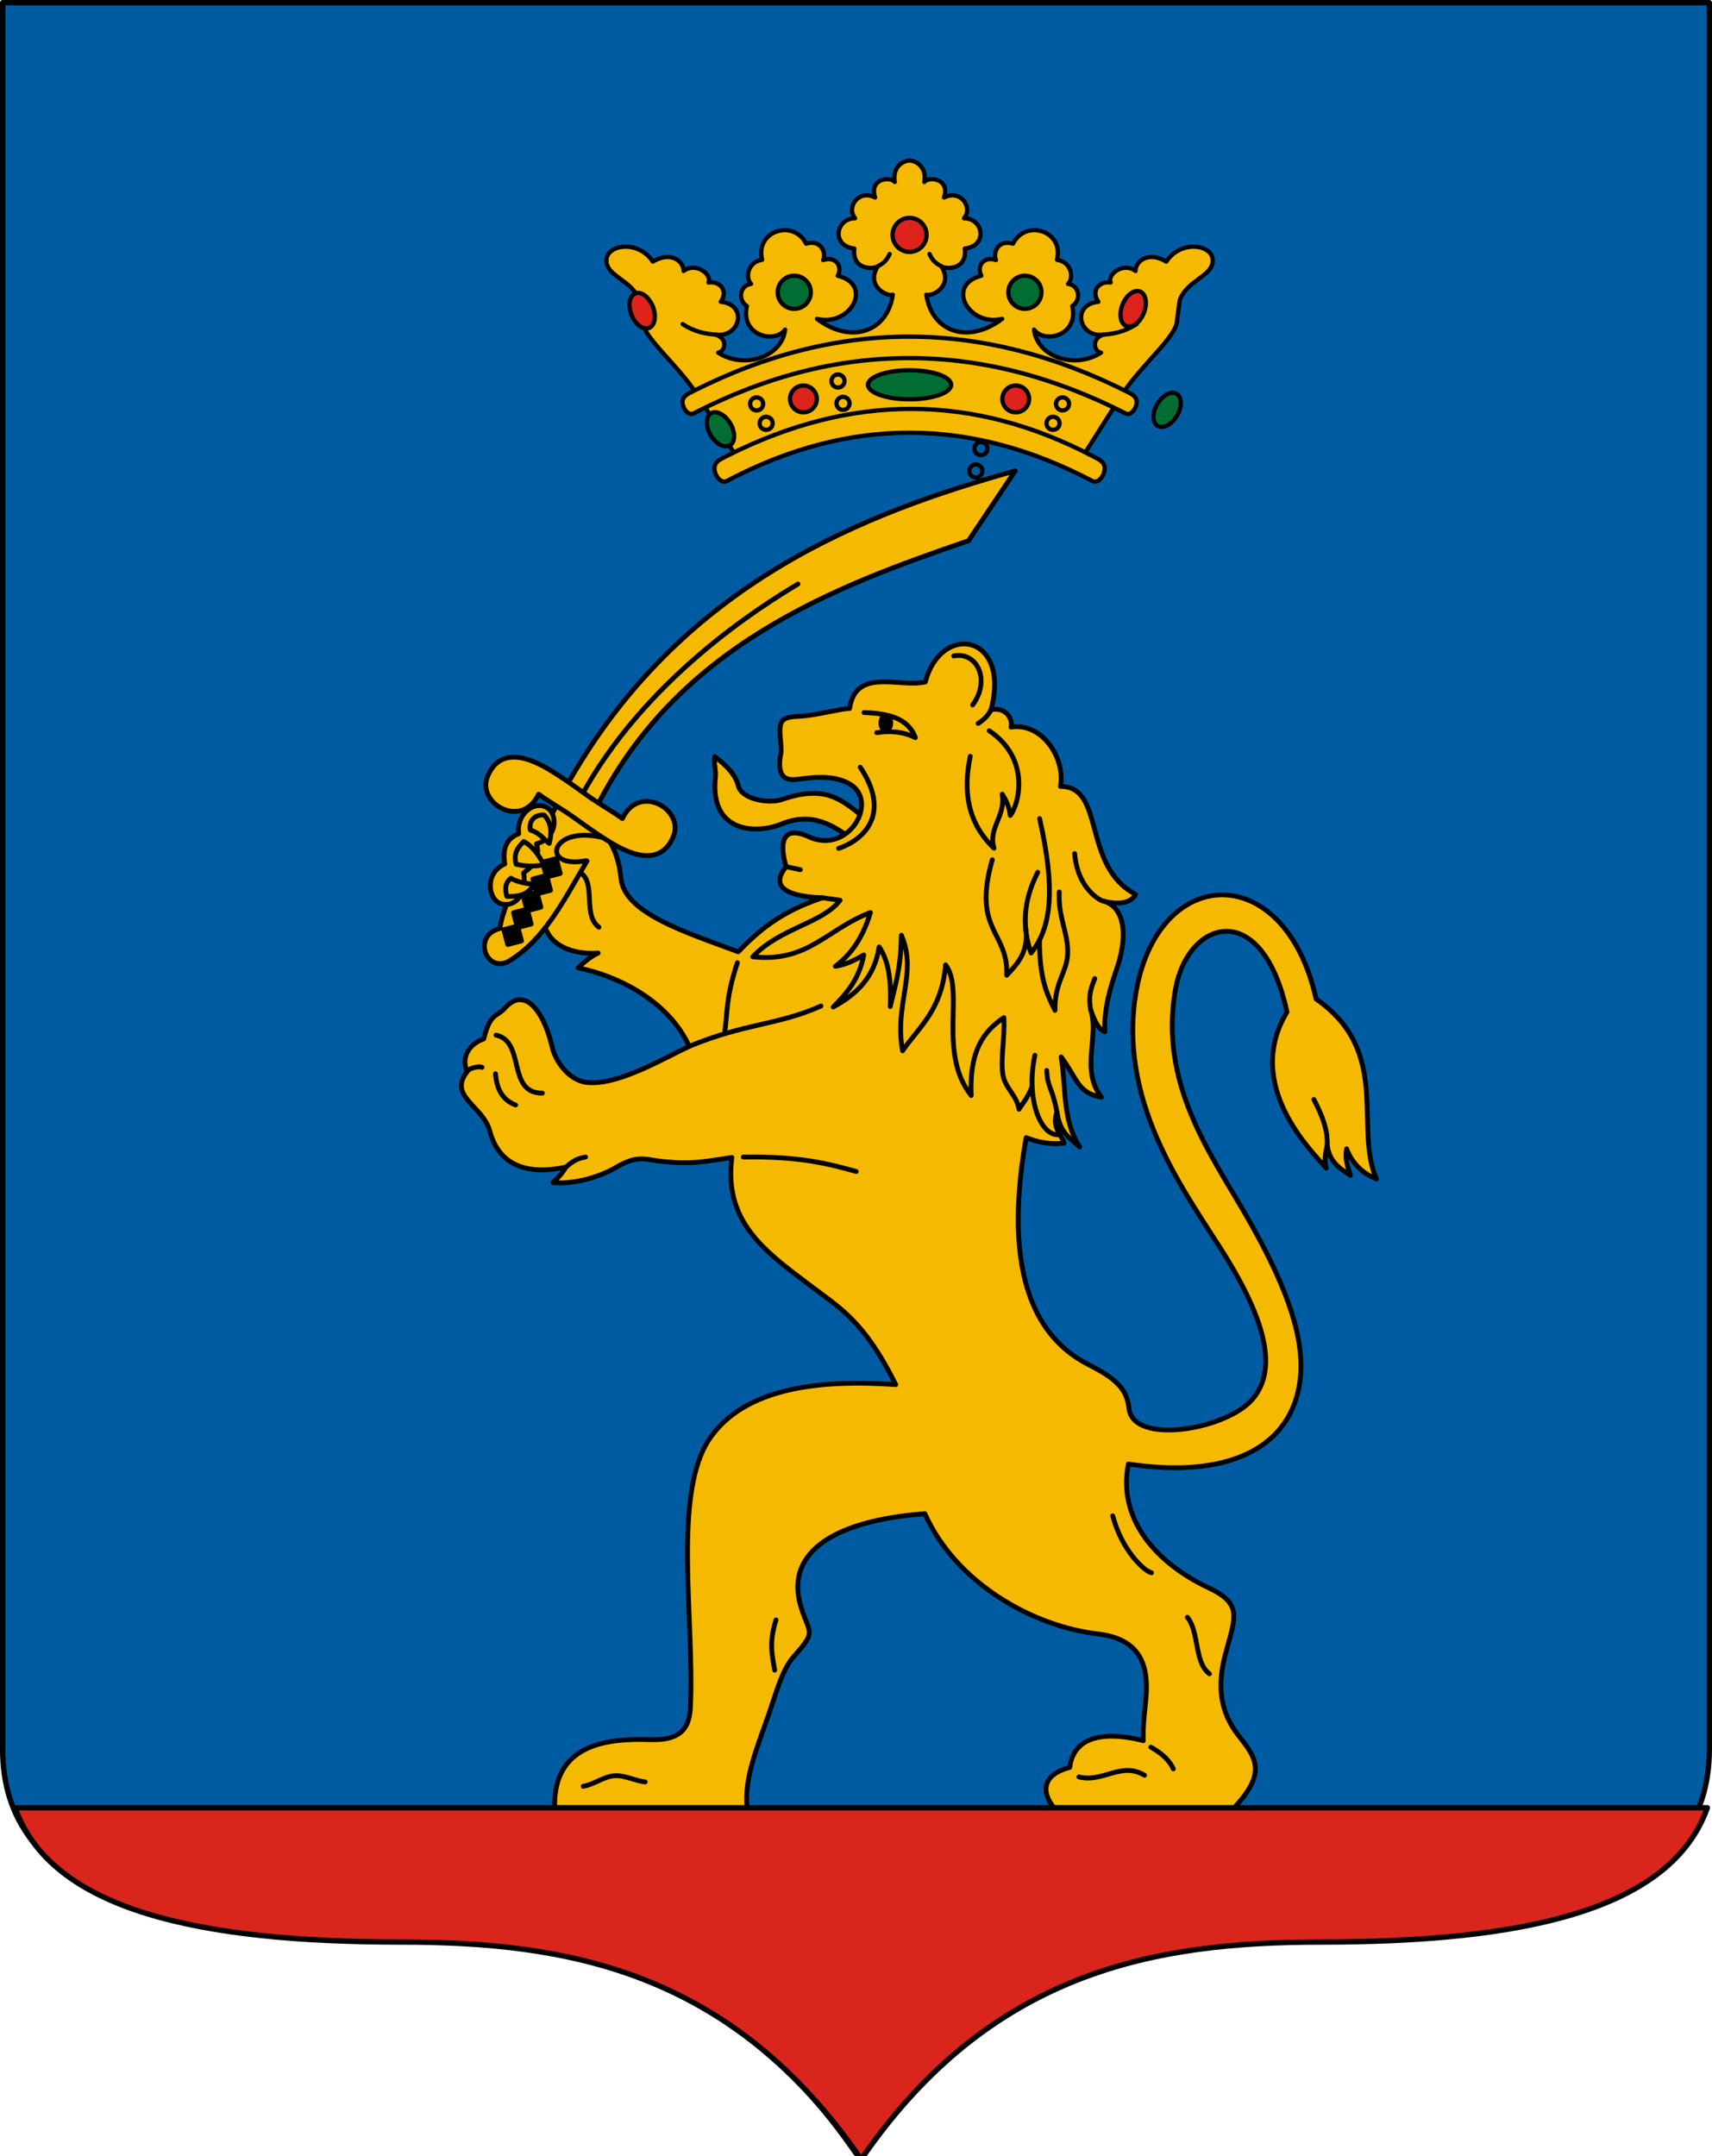 <?xml version="1.0" encoding="UTF-8" standalone="no"?>
<!-- Created with Inkscape (http://www.inkscape.org/) -->

<svg
   xmlns:dc="http://purl.org/dc/elements/1.1/"
   xmlns:cc="http://creativecommons.org/ns#"
   xmlns:rdf="http://www.w3.org/1999/02/22-rdf-syntax-ns#"
   xmlns:svg="http://www.w3.org/2000/svg"
   xmlns="http://www.w3.org/2000/svg"
   xmlns:sodipodi="http://sodipodi.sourceforge.net/DTD/sodipodi-0.dtd"
   xmlns:inkscape="http://www.inkscape.org/namespaces/inkscape"
   sodipodi:docname="HUN Apácatorna címer.svg"
   inkscape:version="0.92.3 (2405546, 2018-03-11)"
   id="svg8"
   version="1.1"
   viewBox="0 0 169.169 213.023"
   height="213.023mm"
   width="169.169mm">
  <sodipodi:namedview
     inkscape:snap-text-baseline="true"
     inkscape:lockguides="false"
     inkscape:object-paths="true"
     inkscape:snap-bbox-midpoints="true"
     inkscape:snap-bbox-edge-midpoints="true"
     inkscape:bbox-nodes="true"
     inkscape:bbox-paths="false"
     showborder="false"
     fit-margin-bottom="0"
     fit-margin-right="0"
     fit-margin-left="0"
     fit-margin-top="0"
     inkscape:window-maximized="1"
     inkscape:window-y="27"
     inkscape:window-x="67"
     inkscape:window-height="1025"
     inkscape:window-width="1853"
     inkscape:snap-intersection-paths="false"
     inkscape:snap-center="true"
     inkscape:snap-object-midpoints="false"
     inkscape:snap-bbox="true"
     inkscape:snap-global="true"
     inkscape:guide-bbox="true"
     showguides="true"
     showgrid="false"
     inkscape:document-units="mm"
     inkscape:cy="515.63746"
     inkscape:cx="332.2411"
     inkscape:zoom="0.50000001"
     inkscape:pageshadow="2"
     inkscape:pageopacity="0.0"
     borderopacity="1.0"
     bordercolor="#666666"
     pagecolor="#ffffff"
     id="base"
     inkscape:snap-smooth-nodes="true"
     inkscape:snap-others="true"
     inkscape:current-layer="layer3"
     inkscape:snap-midpoints="false"
     inkscape:pagecheckerboard="false"
     inkscape:snap-to-guides="true"
     inkscape:snap-grids="false"
     inkscape:snap-nodes="true" />
  <defs
     id="defs2">
    <clipPath
       id="clipPath3435"
       clipPathUnits="userSpaceOnUse">
      <path
         inkscape:transform-center-y="-67.894931"
         inkscape:transform-center-x="23.903019"
         style="opacity:1;vector-effect:none;fill:none;fill-opacity:1;stroke:#000000;stroke-width:0.265;stroke-linecap:square;stroke-linejoin:miter;stroke-miterlimit:4;stroke-dasharray:none;stroke-dashoffset:0;stroke-opacity:1"
         d="m 7508.469,8659.734 c 2.558,9.634 6.474,18.284 10.488,25.413 -9.124,8.089 -18.62,9.824 -27.83,8.904 -5.728,5.159 -12.132,7.777 -19.02,7.919 -6.514,-0.377 -13.49,-2.804 -19.02,-7.919 -8.68,0.854 -17.946,-0.518 -27.83,-8.904 3.892,-6.913 7.692,-15.256 10.252,-24.54 z"
         id="path3437"
         inkscape:connector-curvature="0"
         sodipodi:nodetypes="cccccccc" />
    </clipPath>
    <clipPath
       id="clipPath3572"
       clipPathUnits="userSpaceOnUse">
      <path
         style="opacity:1;vector-effect:none;fill:none;fill-opacity:1;stroke:#ff00ff;stroke-width:0.132;stroke-linecap:round;stroke-linejoin:round;stroke-miterlimit:4;stroke-dasharray:none;stroke-dashoffset:0;stroke-opacity:1"
         d="m 7454.143,8609.029 c 0.082,0 0.935,-0.433 0.935,-0.433 0.836,-0.201 2.211,0.483 2.327,-0.854 -0.555,-0.57 -1.324,-0.251 -2.058,-0.047 -0.102,-0.032 -1.127,0.32 -1.276,0.056 -0.095,-0.169 -0.101,-0.552 0.047,-0.778 0.315,-0.481 1.065,-0.791 2.596,-0.681 0.093,-0.128 0.017,-0.311 0.421,-0.631 -0.521,-0.894 0.136,-1.384 0.561,-1.953 -0.283,1.115 0,1.522 0.278,1.293 0.302,-0.249 0.902,-1.465 2.412,-0.837 -0.292,0.067 -1.33,0.283 -1.184,0.621 0.239,0.554 1.813,-0.435 2.376,0.443 -0.719,-0.117 -1.395,0.434 -1.181,0.614 0.246,0.207 1.66,-0.224 2.035,0.591 -0.774,-0.211 -1.589,0.092 -1.575,0.449 0.01,0.178 1.379,-0.245 1.715,0.568 -0.618,-0.182 -1.356,0.251 -1.249,0.468 0.139,0.282 1.196,-0.202 1.81,0.374 -0.871,0.251 -1.279,1.078 -1.097,1.289 0.104,0.12 0.781,-0.537 1.576,-0.19 -0.754,0.492 -1.688,1.239 0.07,0.947 -0.195,-2.57 3.863,-4.893 3.753,-8.992 1.411,3.843 4.731,3.253 5.192,3.227 -0.651,1.642 1.68,2.824 2.76,2.643 -0.251,1.459 0.656,2.314 2.619,2.619 -2.603,0.614 -7.841,3.248 -5.752,3.791 0.17,0.044 1.664,-0.048 1.916,-1.815 0.383,0.418 0.562,0.613 -0.093,2.187 1.4,0.418 2.072,-1.319 2.116,-2.163 0.938,1.587 -0.549,2.327 -0.203,2.786 0.258,0.343 2.061,-0.139 2.109,-1.687 0.777,0.87 -0.203,1.828 -0.01,2.08 0.205,0.264 1.143,0.026 1.142,-1.554 0.73,0.525 0.049,1.729 0.308,1.86 0.385,0.195 1.178,-0.54 1.305,-1.603 0.382,0.317 0.567,1.335 0.856,1.268 0.238,-0.055 0.747,-1.029 0.383,-1.677 0.777,0.388 1.18,-0.01 0.491,-0.748 0.582,0.207 0.994,-0.274 0.21,-0.982 0.989,0.216 0.758,-0.72 0.199,-1.286 0.623,0.082 1.2,-0.487 0.105,-1.438 0.73,0.04 0.931,-0.388 0.175,-0.959 0.716,-0.038 1.062,-0.3 0.596,-1.052 0.684,0 0.913,-0.297 0.631,-0.924 0.43,0.316 0.937,0.212 0.924,-0.374 0.471,0.278 0.791,0.17 0.982,-0.269 0.204,0.399 0.656,0.399 0.936,0.012 0.181,0.392 0.456,0.633 1.041,0.374 -0.047,0.438 0.057,0.717 0.538,0.596 -0.087,0.179 -0.044,0.331 0.023,0.479 0.899,2.096 -1.077,2.722 -1.952,2.607 -0.951,-0.125 -1.409,-0.668 -1.167,-1.533 0.203,-0.726 1.267,-0.978 1.505,-0.138 -0.678,-0.503 -1.404,0.02 -0.825,0.895 0.379,0.573 1.641,0.395 1.841,-0.496 0.402,-1.794 -1.63,-2.275 -2.54,-1.362 -0.665,0.666 -0.554,2.271 -0.3,3.583 0.298,3.413 -0.873,7.675 -4.385,8.635 -1.244,0.34 -2.76,0.491 -4.637,-0.269 -0.573,-0.232 -1.732,0.463 -1.373,1.351 0.659,-0.039 0.577,0.415 0.678,0.748 -0.484,0.992 -1.906,-0.363 -2.689,0.795 0.466,0.339 -0.062,1.242 -0.877,0.947 l -0.222,-0.269 c -1.023,1.127 -1.987,-0.942 -0.678,-0.971 -0.212,-0.663 0.758,-0.645 0.982,-0.479 1.656,-0.069 0.652,-2.329 -1.171,-1.05 -2.619,1.837 -5.47,0.823 -6.617,-1.475 -0.402,0.337 -1.195,0.431 -1.146,1.555 0.672,0.043 0.673,0.341 0.538,0.69 -0.111,0.203 -0.374,0.525 -0.935,0.117 l -0.316,0.023 c -0.461,0.019 -1.063,0.523 -1.38,0.047 -0.172,0.317 -1.026,0.594 -0.947,-0.082 -0.02,0.425 -1.219,0.391 -0.76,-0.374 -0.726,-0.059 -0.68,-0.718 -0.162,-0.843 0.303,-0.073 0.821,0.079 1.159,0.375 0.922,0.808 0.978,-0.839 1.423,-1.461 -0.33,-0.191 -0.412,-0.608 -0.257,-1.239 -1.097,-0.414 -3.98,-3.589 -4.003,-6.477 -0.01,-0.75 -0.877,-1.034 -1.599,-1.028 -0.759,0.01 -1.794,0.395 -1.986,-0.528 z"
         id="path3574"
         inkscape:connector-curvature="0"
         sodipodi:nodetypes="ccccsscccscscscscscsccccccscccscscscsccccccccccccccsscssscsscccccccsccccccccssccsscc" />
    </clipPath>
    <clipPath
       clipPathUnits="userSpaceOnUse"
       id="clipPath1081">
      <path
         style="opacity:1;vector-effect:none;fill:none;fill-opacity:1;stroke:#ff00ff;stroke-width:0.132;stroke-linecap:round;stroke-linejoin:round;stroke-miterlimit:4;stroke-dasharray:none;stroke-dashoffset:0;stroke-opacity:1"
         d="m 7612.117,8775.79 c -2.607,-0.033 -5.365,0.368 -7.587,1.148 -0.161,9.643 -0.901,25.614 1.809,39.483 2.583,13.214 5.069,27.55 5.863,34.766 14.408,-8.032 30.978,-28.272 32.197,-58.639 l -19.644,0.608 c -2.417,0.075 -3.57,-0.057 -3.744,-4.257 l -0.374,-8.98 c -0.116,-2.776 -4.092,-4.073 -8.519,-4.129 z"
         id="path1083"
         inkscape:connector-curvature="0" />
    </clipPath>
  </defs>
  <g
     inkscape:groupmode="layer"
     id="layer3"
     inkscape:label="RASZTER"
     transform="translate(-9255.587,-10848.386)"
     style="display:inline" />
  <g
     inkscape:label="1. réteg"
     inkscape:groupmode="layer"
     id="layer1"
     transform="translate(-9255.587,-10848.386)">
    <g
       id="g1594"
       inkscape:transform-center-x="5.5480433"
       inkscape:transform-center-y="-4.3549132" />
    <path
       style="opacity:1;vector-effect:none;fill:none;fill-opacity:1;stroke:none;stroke-width:0.132;stroke-linecap:butt;stroke-linejoin:miter;stroke-miterlimit:4;stroke-dasharray:none;stroke-dashoffset:0;stroke-opacity:1"
       d="m 276.401,568.166 c 50.137,17.984 99.227,13.507 147.878,-0.4"
       id="path857"
       inkscape:connector-curvature="0"
       sodipodi:nodetypes="cc" />
    <path
       sodipodi:nodetypes="cc"
       inkscape:connector-curvature="0"
       id="path994"
       d="m 284.732,996.776 c 26.917,22.707 63.314,20.688 88.94,0"
       style="opacity:1;vector-effect:none;fill:none;fill-opacity:1;stroke:#ff00ff;stroke-width:0;stroke-linecap:butt;stroke-linejoin:miter;stroke-miterlimit:4;stroke-dasharray:none;stroke-dashoffset:0;stroke-opacity:1" />
    <path
       sodipodi:nodetypes="cc"
       inkscape:connector-curvature="0"
       id="path912"
       d="m 464.213,1069.555 c 17.456,6.377 34.546,5.096 51.455,0"
       style="opacity:1;vector-effect:none;fill:none;fill-opacity:1;stroke:#ff00ff;stroke-width:0;stroke-linecap:butt;stroke-linejoin:miter;stroke-miterlimit:4;stroke-dasharray:none;stroke-dashoffset:0;stroke-opacity:1" />
    <path
       sodipodi:nodetypes="cc"
       inkscape:connector-curvature="0"
       id="path857-7"
       d="m 1744.769,1701.589 c 50.137,17.984 99.227,13.507 147.878,-0.4"
       style="opacity:1;vector-effect:none;fill:none;fill-opacity:1;stroke:none;stroke-width:0.132;stroke-linecap:butt;stroke-linejoin:miter;stroke-miterlimit:4;stroke-dasharray:none;stroke-dashoffset:0;stroke-opacity:1" />
    <path
       style="opacity:1;vector-effect:none;fill:none;fill-opacity:1;stroke:#ff00ff;stroke-width:0;stroke-linecap:butt;stroke-linejoin:miter;stroke-miterlimit:4;stroke-dasharray:none;stroke-dashoffset:0;stroke-opacity:1"
       d="m 1753.1,2130.2 c 26.917,22.707 63.314,20.688 88.94,0"
       id="path994-0"
       inkscape:connector-curvature="0"
       sodipodi:nodetypes="cc" />
    <rect
       style="opacity:1;vector-effect:none;fill:none;fill-opacity:1;fill-rule:evenodd;stroke:#ff00ff;stroke-width:0.053;stroke-linecap:butt;stroke-linejoin:miter;stroke-miterlimit:4;stroke-dasharray:none;stroke-dashoffset:0;stroke-opacity:1"
       id="rect951"
       width="10.477"
       height="16.838"
       x="1835.28"
       y="2576.468" />
    <circle
       r="0"
       cy="3952.724"
       cx="3148.6"
       id="path1066"
       style="opacity:1;vector-effect:none;fill:none;fill-opacity:1;fill-rule:evenodd;stroke:#ff00ff;stroke-width:0.053;stroke-linecap:butt;stroke-linejoin:miter;stroke-miterlimit:4;stroke-dasharray:none;stroke-dashoffset:0;stroke-opacity:1" />
    <path
       inkscape:connector-curvature="0"
       id="path968"
       d=""
       style="fill:#000000;stroke-width:1" />
    <path
       inkscape:connector-curvature="0"
       id="path966"
       d=""
       style="fill:#000000;stroke-width:1" />
    <path
       style="opacity:1;vector-effect:none;fill:#da251c;fill-opacity:1;stroke:none;stroke-width:0.053;stroke-linecap:round;stroke-linejoin:round;stroke-miterlimit:4;stroke-dasharray:none;stroke-dashoffset:0;stroke-opacity:1"
       d="m 6086.351,7125.922 c -3.285,-0.428 -12.425,-14.816 -2.331,-15.713 3.877,3.471 3.018,11.842 12.105,9.924 4.238,6.127 10.515,5.189 13.834,0.075 10.722,6.147 8.964,-12.188 14.452,-9.552 7.063,2.704 0.34,11.625 -3.776,15.266"
       id="path7522-3"
       inkscape:connector-curvature="0"
       sodipodi:nodetypes="cccccc" />
    <path
       sodipodi:nodetypes="cc"
       inkscape:connector-curvature="0"
       id="path868"
       d="m 7596.677,8844.024 c 21.562,-6.825 42.784,-6.848 63.73,0"
       style="opacity:1;vector-effect:none;fill:none;fill-opacity:1;stroke:#ff00ff;stroke-width:0;stroke-linecap:round;stroke-linejoin:round;stroke-miterlimit:4;stroke-dasharray:none;stroke-dashoffset:0;stroke-opacity:1" />
    <path
       transform="matrix(0.265,0,0,0.265,8854.596,10534.439)"
       inkscape:connector-curvature="0"
       id="path927"
       d=""
       style="opacity:1;fill:#f7c302;fill-opacity:1;stroke:#f8c301;stroke-width:1;stroke-linecap:butt;stroke-linejoin:miter;stroke-miterlimit:4;stroke-dasharray:none;stroke-opacity:1;paint-order:markers stroke fill" />
    <path
       transform="matrix(0.265,0,0,0.265,8854.596,10534.439)"
       inkscape:connector-curvature="0"
       id="path929"
       d=""
       style="opacity:1;fill:#f7c302;fill-opacity:1;stroke:#f7c302;stroke-width:1;stroke-linecap:butt;stroke-linejoin:miter;stroke-miterlimit:4;stroke-dasharray:none;stroke-opacity:1;paint-order:markers stroke fill" />
    <path
       transform="matrix(0.265,0,0,0.265,8854.596,10534.439)"
       inkscape:connector-curvature="0"
       id="path941"
       d=""
       style="opacity:1;fill:#f7c302;fill-opacity:1;stroke:#f7c302;stroke-width:1;stroke-linecap:butt;stroke-linejoin:miter;stroke-miterlimit:4;stroke-dasharray:none;stroke-opacity:1;paint-order:markers stroke fill" />
    <g
       id="g1284">
      <path
         inkscape:transform-center-y="-112.18371"
         inkscape:transform-center-x="-42.159893"
         sodipodi:nodetypes="csscsscc"
         inkscape:connector-curvature="0"
         id="path1202"
         d="m 9424.491,10848.651 v 172.589 c 0,14.366 -16.08,18.472 -38.956,18.472 -16.235,0 -32.537,2.757 -45.364,21.433 -12.826,-18.676 -29.129,-21.433 -45.364,-21.433 -22.876,0 -38.956,-4.106 -38.956,-18.472 v -172.589 z"
         style="opacity:1;vector-effect:none;fill:#005ca2;fill-opacity:1;stroke:#000000;stroke-width:0.529;stroke-linecap:round;stroke-linejoin:round;stroke-miterlimit:4;stroke-dasharray:none;stroke-dashoffset:0;stroke-opacity:1" />
      <g
         transform="translate(-312.208)"
         id="g1299">
        <path
           sodipodi:nodetypes="csscssc"
           inkscape:connector-curvature="0"
           id="path897"
           d="m 9651.86,10931.134 c -1.428,-0.819 -3.485,-2.71 -6.874,-1.325 -2.463,1.007 -7.096,0.881 -6.497,-4.638 0.067,-0.619 -0.163,-1.268 -0.076,-2.035 1.06,0.797 2.058,1.739 2.332,2.882 0.324,1.35 3.026,1.801 4.298,1.362 4.274,-1.474 5.864,-0.08 8.29,1.93"
           style="opacity:1;vector-effect:none;fill:#f5b900;fill-opacity:1;stroke:#000000;stroke-width:0.476;stroke-linecap:round;stroke-linejoin:round;stroke-miterlimit:4;stroke-dasharray:none;stroke-dashoffset:0;stroke-opacity:1" />
        <path
           sodipodi:nodetypes="cssscscssccsccssscccccscccssssssscccccccsccccccccssssscccccccssscsssccccsscsssc"
           inkscape:connector-curvature="0"
           id="path1209"
           d="m 9622.651,11027.788 c -0.685,-7.347 5.48,-7.644 9.481,-7.522 3.247,0.1 3.8,-1.481 3.885,-3.23 0.416,-8.647 -1.829,-21.219 1.96,-26.603 3.474,-4.938 10.751,-5.778 18.329,-5.246 -3.132,-6.301 -5.51,-7.567 -8.659,-9.946 -4.378,-3.307 -8.335,-6.193 -7.535,-12.494 -2.386,0.34 -3.94,0.765 -7.297,0.34 -1.34,-0.17 -2.082,-0.576 -4.178,0.654 -1.601,0.939 -4.076,1.678 -6.218,1.488 0.496,-0.43 0.938,-0.93 1.302,-1.536 -4.578,0.986 -6.785,-0.758 -7.527,-3.545 -0.67,-2.516 -4.164,-3.442 -2.24,-5.88 -0.698,-1.616 0.423,-2.829 1.637,-3.233 0.653,-2.637 1.3,-2.15 2.096,-3.05 1.853,-2.096 3.779,0.02 4.693,3.941 0.285,1.223 1.567,3.226 3.448,3.412 3.03,0.299 7.401,-2.318 10.068,-3.568 -2.069,-4.58 -7.2,-7.011 -10.97,-7.756 0.759,-0.767 1.389,-1.182 1.973,-1.467 -1.797,0.185 -5.538,-0.384 -5.415,-3.953 l 5.847,-7.905 c 1.022,0.876 1.665,2.736 1.815,4.426 0.311,3.498 6.376,5.363 11.595,7.309 1.975,-2.039 4.141,-3.948 8.325,-5.337 -2.099,-0.06 -5.669,-0.537 -3.588,-3.077 -0.657,-2.149 -0.506,-4.204 2.236,-2.949 3.929,1.798 6.93,-3.449 4.107,-5.178 -0.93,-0.569 -2.325,-0.896 -4.759,-0.556 -0.583,0.08 -1.322,0.19 -1.748,-0.144 -0.485,-0.38 -0.601,-1.243 -0.367,-2.316 0.176,-0.805 -0.393,-2.682 0.176,-3.279 0.467,-0.49 1.379,-0.369 2.483,-0.509 1.407,-0.178 3.517,-0.707 4.139,-0.691 0.613,-4.072 4.844,-2.048 7.484,-2.619 1.518,-5.877 8.482,-4.797 6.49,2.748 1.487,-0.351 2.193,0.968 1.976,1.707 2.978,-0.481 5.39,2.934 4.888,5.858 4.477,0.02 2.074,7.842 7.413,10.663 -0.285,0.649 -1.266,1.16 -3.134,0.68 2.345,0.695 2.205,3.955 1.344,6.491 -0.669,1.969 -1.343,4.076 -1.239,6.407 -0.393,-0.145 -0.861,-0.548 -1.389,-2.141 0.853,2.632 -1.046,5.911 1.051,8.606 -2.317,-0.422 -2.268,-1.619 -3.976,-3.975 0.499,3.024 0.098,6.259 1.833,8.897 -0.893,-0.834 -1.944,-1.305 -2.254,-3.472 -0.517,1.601 0.396,2.113 0.702,3.087 -1.396,0.168 -2.609,-0.09 -3.742,-0.539 -1.993,11.263 -0.267,19.147 6.13,22.408 2.481,1.266 3.822,2.275 4.027,4.328 0.366,3.66 9.482,2.148 12.122,-0.801 2.453,-2.74 1.75,-7.305 -2.8,-14.562 -3.659,-5.835 -10.159,-14.371 -8.745,-24.954 1.799,-13.467 14.775,-14.23 17.916,-0.118 7.496,5.195 3.714,12.632 5.962,17.793 -1.523,-0.637 -2.452,-1.671 -2.947,-2.994 -0.188,1.142 0.15,1.832 0.374,2.62 -1.031,-0.643 -2.053,-1.298 -2.292,-2.947 -0.234,0.92 -0.265,1.668 -0.094,2.245 -1.231,-1.485 -8.28,-8.105 -3.882,-15.435 -2.462,-11.355 -9.783,-9.131 -11.011,-2.276 -1.659,9.258 3.374,16.147 6.888,22.226 3.696,6.394 5.754,11.556 5.475,15.79 -0.443,6.724 -6.278,10.54 -17.021,8.928 -1.119,5.57 2.952,9.886 7.903,12.214 3.493,1.641 2.623,2.98 1.656,6.674 -1.136,4.343 0.304,6.673 1.529,8.205 1.789,2.238 2.38,3.699 -0.845,7.097 l -17.306,0.09 c -1.413,-1.442 -1.846,-3.488 1.263,-4.303 0.515,-4.029 5.37,-3.145 7.273,-2.643 -0.048,-1.615 0.128,-2.762 0.257,-4.112 0.338,-3.555 -0.721,-5.969 -4.772,-6.441 -6.396,-0.745 -13.998,-4.996 -17.07,-11.875 -9.508,0.725 -13.9,4.115 -12.199,9.355 0.829,2.552 1.479,2.259 -0.734,4.733 -1.171,1.311 -1.725,3.525 -2.509,5.774 -1.343,3.851 -2.565,6.668 -2.051,9.839"
           style="opacity:1;vector-effect:none;fill:#f5b900;fill-opacity:1;stroke:#000000;stroke-width:0.476;stroke-linecap:round;stroke-linejoin:round;stroke-miterlimit:4;stroke-dasharray:none;stroke-dashoffset:0;stroke-opacity:1" />
        <path
           sodipodi:nodetypes="csc"
           inkscape:connector-curvature="0"
           id="path847"
           d="m 9625.426,11024.876 c 1.102,-0.193 2.006,-0.96 3.071,-1.042 0.979,-0.08 2.123,0.523 3.048,0.612"
           style="opacity:1;vector-effect:none;fill:none;fill-opacity:1;stroke:#000000;stroke-width:0.476;stroke-linecap:round;stroke-linejoin:round;stroke-miterlimit:4;stroke-dasharray:none;stroke-dashoffset:0;stroke-opacity:1" />
        <path
           sodipodi:nodetypes="cc"
           inkscape:connector-curvature="0"
           id="path849"
           d="m 9644.476,11008.439 c -0.723,2.248 -0.37,3.554 -0.132,4.961"
           style="opacity:1;vector-effect:none;fill:none;fill-opacity:1;stroke:#000000;stroke-width:0.476;stroke-linecap:round;stroke-linejoin:round;stroke-miterlimit:4;stroke-dasharray:none;stroke-dashoffset:0;stroke-opacity:1" />
        <path
           sodipodi:nodetypes="cc"
           inkscape:connector-curvature="0"
           id="path851"
           d="m 9674.407,11023.95 c 2.383,0.604 4.152,-1.548 6.482,-0.166"
           style="opacity:1;vector-effect:none;fill:none;fill-opacity:1;stroke:#000000;stroke-width:0.476;stroke-linecap:round;stroke-linejoin:round;stroke-miterlimit:4;stroke-dasharray:none;stroke-dashoffset:0;stroke-opacity:1" />
        <path
           sodipodi:nodetypes="cc"
           inkscape:connector-curvature="0"
           id="path853"
           d="m 9681.518,11021.006 c 0.901,0.531 1.746,1.127 2.216,2.15"
           style="opacity:1;vector-effect:none;fill:none;fill-opacity:1;stroke:#000000;stroke-width:0.476;stroke-linecap:round;stroke-linejoin:round;stroke-miterlimit:4;stroke-dasharray:none;stroke-dashoffset:0;stroke-opacity:1" />
        <path
           sodipodi:nodetypes="cc"
           inkscape:connector-curvature="0"
           id="path855"
           d="m 9685.123,11008.174 c 1.202,1.496 0.664,4.469 2.183,5.589"
           style="opacity:1;vector-effect:none;fill:none;fill-opacity:1;stroke:#000000;stroke-width:0.476;stroke-linecap:round;stroke-linejoin:round;stroke-miterlimit:4;stroke-dasharray:none;stroke-dashoffset:0;stroke-opacity:1" />
        <path
           sodipodi:nodetypes="cc"
           inkscape:connector-curvature="0"
           id="path858"
           d="m 9677.747,10998.153 c 0.923,3.473 3.144,5.492 3.837,5.622"
           style="opacity:1;vector-effect:none;fill:none;fill-opacity:1;stroke:#000000;stroke-width:0.476;stroke-linecap:round;stroke-linejoin:round;stroke-miterlimit:4;stroke-dasharray:none;stroke-dashoffset:0;stroke-opacity:1" />
        <path
           sodipodi:nodetypes="cc"
           inkscape:connector-curvature="0"
           id="path860"
           d="m 9613.951,10954.268 c 0.112,-0.335 1.197,-0.585 1.473,-0.426"
           style="opacity:1;vector-effect:none;fill:none;fill-opacity:1;stroke:#000000;stroke-width:0.476;stroke-linecap:round;stroke-linejoin:round;stroke-miterlimit:4;stroke-dasharray:none;stroke-dashoffset:0;stroke-opacity:1" />
        <path
           sodipodi:nodetypes="cc"
           inkscape:connector-curvature="0"
           id="path862"
           d="m 9616.804,10950.661 c 2.942,0.605 1.044,5.749 4.584,5.73"
           style="opacity:1;vector-effect:none;fill:none;fill-opacity:1;stroke:#000000;stroke-width:0.476;stroke-linecap:round;stroke-linejoin:round;stroke-miterlimit:4;stroke-dasharray:none;stroke-dashoffset:0;stroke-opacity:1" />
        <path
           sodipodi:nodetypes="cc"
           inkscape:connector-curvature="0"
           id="path864"
           d="m 9616.757,10954.473 c 0.133,1.775 0.886,2.677 1.988,3.087"
           style="opacity:1;vector-effect:none;fill:none;fill-opacity:1;stroke:#000000;stroke-width:0.476;stroke-linecap:round;stroke-linejoin:round;stroke-miterlimit:4;stroke-dasharray:none;stroke-dashoffset:0;stroke-opacity:1" />
        <path
           sodipodi:nodetypes="cc"
           inkscape:connector-curvature="0"
           id="path866"
           d="m 9635.893,10951.77 c 5.534,-2.304 8.717,-2.07 13.02,-3.985"
           style="opacity:1;vector-effect:none;fill:none;fill-opacity:1;stroke:#000000;stroke-width:0.476;stroke-linecap:round;stroke-linejoin:round;stroke-miterlimit:4;stroke-dasharray:none;stroke-dashoffset:0;stroke-opacity:1" />
        <path
           sodipodi:nodetypes="cc"
           inkscape:connector-curvature="0"
           id="path869"
           d="m 9641.243,10962.705 c 5.53,-0.09 8.388,0.653 11.155,1.426"
           style="opacity:1;vector-effect:none;fill:none;fill-opacity:1;stroke:#000000;stroke-width:0.476;stroke-linecap:round;stroke-linejoin:round;stroke-miterlimit:4;stroke-dasharray:none;stroke-dashoffset:0;stroke-opacity:1" />
        <path
           sodipodi:nodetypes="cc"
           inkscape:connector-curvature="0"
           id="path871"
           d="m 9626.977,10939.997 c -1.811,-1.323 0.062,-4.951 -2.367,-5.633"
           style="opacity:1;vector-effect:none;fill:none;fill-opacity:1;stroke:#000000;stroke-width:0.476;stroke-linecap:round;stroke-linejoin:round;stroke-miterlimit:4;stroke-dasharray:none;stroke-dashoffset:0;stroke-opacity:1" />
        <path
           sodipodi:nodetypes="ccccccccccccccscc"
           inkscape:connector-curvature="0"
           id="path873"
           d="m 9649.063,10937.087 1.744,0.244 c -1.703,2.271 -5.97,2.744 -8.63,5.589 5.486,0.592 7.327,-2.753 11.623,-4.373 -0.628,2.102 -1.651,3.954 -3.461,5.309 0.935,-0.134 1.871,-0.554 2.806,-1.123 -0.45,2.429 -1.71,3.817 -3.017,5.145 2.309,-1.236 4.091,-2.965 4.537,-5.94 1.021,1.491 1.193,3.596 1.099,5.893 0.463,-2.03 1.047,-3.659 1.099,-7.039 1.623,3.737 -0.732,6.801 0.117,11.413 1.67,-2.419 3.858,-3.991 4.256,-8.49 1.907,2.536 -0.811,8.709 2.526,12.909 -0.201,-4.554 1.329,-6.412 3.227,-7.694 0.104,2.171 -0.383,4.301 -0.064,5.786 0.268,1.25 1.333,1.886 1.561,3.265 0.423,-0.69 0.807,-1.031 1.286,-2.222"
           style="opacity:1;vector-effect:none;fill:none;fill-opacity:1;stroke:#000000;stroke-width:0.476;stroke-linecap:round;stroke-linejoin:round;stroke-miterlimit:4;stroke-dasharray:none;stroke-dashoffset:0;stroke-opacity:1" />
        <path
           sodipodi:nodetypes="cc"
           inkscape:connector-curvature="0"
           id="path875"
           d="m 9672.519,10960.484 c -1.89,0.3 -3.383,-3.513 -2.465,-7.835"
           style="opacity:1;vector-effect:none;fill:none;fill-opacity:1;stroke:#000000;stroke-width:0.476;stroke-linecap:round;stroke-linejoin:round;stroke-miterlimit:4;stroke-dasharray:none;stroke-dashoffset:0;stroke-opacity:1" />
        <path
           sodipodi:nodetypes="cc"
           inkscape:connector-curvature="0"
           id="path877"
           d="m 9671.224,10954.146 c 0.084,1.765 0.514,1.538 1.006,4.092"
           style="opacity:1;vector-effect:none;fill:none;fill-opacity:1;stroke:#000000;stroke-width:0.476;stroke-linecap:round;stroke-linejoin:round;stroke-miterlimit:4;stroke-dasharray:none;stroke-dashoffset:0;stroke-opacity:1" />
        <path
           sodipodi:nodetypes="cc"
           inkscape:connector-curvature="0"
           id="path879"
           d="m 9675.971,10945.072 c -0.313,0.837 -0.685,1.61 -0.396,3.11"
           style="opacity:1;vector-effect:none;fill:none;fill-opacity:1;stroke:#000000;stroke-width:0.476;stroke-linecap:round;stroke-linejoin:round;stroke-miterlimit:4;stroke-dasharray:none;stroke-dashoffset:0;stroke-opacity:1" />
        <path
           sodipodi:nodetypes="ccc"
           inkscape:connector-curvature="0"
           id="path881"
           d="m 9670.335,10934.571 c -1.536,3.005 -1.482,5.592 -0.655,7.975 2.072,-2.589 2.39,-6.418 0.842,-13.283"
           style="opacity:1;vector-effect:none;fill:none;fill-opacity:1;stroke:#000000;stroke-width:0.476;stroke-linecap:round;stroke-linejoin:round;stroke-miterlimit:4;stroke-dasharray:none;stroke-dashoffset:0;stroke-opacity:1" />
        <path
           sodipodi:nodetypes="cc"
           inkscape:connector-curvature="0"
           id="path883"
           d="m 9673.983,10932.724 c 0.304,3.594 2.675,4.727 2.877,4.701"
           style="opacity:1;vector-effect:none;fill:none;fill-opacity:1;stroke:#000000;stroke-width:0.476;stroke-linecap:round;stroke-linejoin:round;stroke-miterlimit:4;stroke-dasharray:none;stroke-dashoffset:0;stroke-opacity:1" />
        <path
           sodipodi:nodetypes="ccccc"
           inkscape:connector-curvature="0"
           id="path885"
           d="m 9663.67,10923.112 c -0.711,3.411 -0.309,6.534 2.339,9.074 -0.59,-2.045 1.17,-3.105 0.819,-5.332 0.35,0.574 0.689,1.164 0.795,2.105 0.859,-1.103 2.045,-5.606 -2.081,-8.372"
           style="opacity:1;vector-effect:none;fill:none;fill-opacity:1;stroke:#000000;stroke-width:0.476;stroke-linecap:round;stroke-linejoin:round;stroke-miterlimit:4;stroke-dasharray:none;stroke-dashoffset:0;stroke-opacity:1" />
        <path
           sodipodi:nodetypes="cc"
           inkscape:connector-curvature="0"
           id="path887"
           d="m 9664.442,10919.862 c 0.622,-0.383 1.026,-0.838 1.274,-1.345"
           style="opacity:1;vector-effect:none;fill:none;fill-opacity:1;stroke:#000000;stroke-width:0.476;stroke-linecap:round;stroke-linejoin:round;stroke-miterlimit:4;stroke-dasharray:none;stroke-dashoffset:0;stroke-opacity:1" />
        <path
           sodipodi:nodetypes="cc"
           inkscape:connector-curvature="0"
           id="path889"
           d="m 9662.033,10913.197 c 2.266,-0.464 3.709,2.333 1.871,4.84"
           style="opacity:1;vector-effect:none;fill:none;fill-opacity:1;stroke:#000000;stroke-width:0.476;stroke-linecap:round;stroke-linejoin:round;stroke-miterlimit:4;stroke-dasharray:none;stroke-dashoffset:0;stroke-opacity:1" />
        <path
           sodipodi:nodetypes="ccc"
           inkscape:connector-curvature="0"
           id="path891"
           d="m 9653.169,10918.786 c 2.286,0.09 4.33,0.478 5.075,2.479 -1.236,-0.61 -2.513,-0.69 -3.812,-0.491"
           style="opacity:1;vector-effect:none;fill:none;fill-opacity:1;stroke:#000000;stroke-width:0.476;stroke-linecap:round;stroke-linejoin:round;stroke-miterlimit:4;stroke-dasharray:none;stroke-dashoffset:0;stroke-opacity:1" />
        <path
           sodipodi:nodetypes="cc"
           inkscape:connector-curvature="0"
           id="path893"
           d="m 9652.795,10924.188 c 2.98,4.432 0.606,7.077 -2.128,8.021"
           style="opacity:1;vector-effect:none;fill:none;fill-opacity:1;stroke:#000000;stroke-width:0.476;stroke-linecap:round;stroke-linejoin:round;stroke-miterlimit:4;stroke-dasharray:none;stroke-dashoffset:0;stroke-opacity:1" />
        <path
           inkscape:connector-curvature="0"
           id="path895"
           d="m 9645.476,10934.01 1.403,0.304"
           style="opacity:1;vector-effect:none;fill:none;fill-opacity:1;stroke:#000000;stroke-width:0.476;stroke-linecap:round;stroke-linejoin:round;stroke-miterlimit:4;stroke-dasharray:none;stroke-dashoffset:0;stroke-opacity:1" />
        <path
           sodipodi:nodetypes="ccc"
           inkscape:connector-curvature="0"
           id="path899"
           d="m 9665.845,10933.332 c -2.012,7.049 1.606,7.039 1.427,11.412 1.101,-1.168 2.179,-2.353 1.879,-4.558"
           style="opacity:1;vector-effect:none;fill:none;fill-opacity:1;stroke:#000000;stroke-width:0.476;stroke-linecap:round;stroke-linejoin:round;stroke-miterlimit:4;stroke-dasharray:none;stroke-dashoffset:0;stroke-opacity:1" />
        <path
           sodipodi:nodetypes="ccsc"
           inkscape:connector-curvature="0"
           id="path901"
           d="m 9670.512,10941.255 c -0.03,3.989 0.856,5.586 1.53,6.95 -0.051,-2.796 1.191,-3.751 1.253,-5.609 0.069,-2.031 -0.963,-3.57 -0.833,-6.084"
           style="opacity:1;vector-effect:none;fill:none;fill-opacity:1;stroke:#000000;stroke-width:0.476;stroke-linecap:round;stroke-linejoin:round;stroke-miterlimit:4;stroke-dasharray:none;stroke-dashoffset:0;stroke-opacity:1" />
        <path
           sodipodi:nodetypes="cc"
           inkscape:connector-curvature="0"
           id="path903"
           d="m 9639.395,10950.498 c 0.299,-2.144 0.117,-3.55 1.263,-6.993"
           style="opacity:1;vector-effect:none;fill:none;fill-opacity:1;stroke:#000000;stroke-width:0.476;stroke-linecap:round;stroke-linejoin:round;stroke-miterlimit:4;stroke-dasharray:none;stroke-dashoffset:0;stroke-opacity:1" />
        <path
           sodipodi:nodetypes="cc"
           inkscape:connector-curvature="0"
           id="path905"
           d="m 9623.718,10963.693 c 1.015,-0.884 1.43,-0.868 1.939,-0.994"
           style="opacity:1;vector-effect:none;fill:none;fill-opacity:1;stroke:#000000;stroke-width:0.476;stroke-linecap:round;stroke-linejoin:round;stroke-miterlimit:4;stroke-dasharray:none;stroke-dashoffset:0;stroke-opacity:1" />
        <path
           sodipodi:nodetypes="cc"
           inkscape:connector-curvature="0"
           id="path907"
           d="m 9697.626,10957.022 c 0.769,1.489 1.404,2.987 1.31,4.537"
           style="opacity:1;vector-effect:none;fill:none;fill-opacity:1;stroke:#000000;stroke-width:0.476;stroke-linecap:round;stroke-linejoin:round;stroke-miterlimit:4;stroke-dasharray:none;stroke-dashoffset:0;stroke-opacity:1" />
        <ellipse
           ry="0.716"
           rx="0.489"
           cy="10919.817"
           cx="9655.326"
           id="path909"
           style="opacity:1;vector-effect:none;fill:#000000;fill-opacity:1;fill-rule:evenodd;stroke:#000000;stroke-width:0.476;stroke-linecap:butt;stroke-linejoin:miter;stroke-miterlimit:4;stroke-dasharray:none;stroke-dashoffset:0;stroke-opacity:1" />
        <path
           sodipodi:nodetypes="ccccc"
           inkscape:connector-curvature="0"
           id="path911"
           d="m 9625.796,10933.461 c -2.204,3.716 -4.193,7.827 -7.823,9.95 -2.227,1.046 -3.479,-2.635 -0.783,-3.285 0.393,-3.025 3.584,-8.279 6.022,-12.945 l 4.116,2.479"
           style="opacity:1;vector-effect:none;fill:#f5b900;fill-opacity:1;stroke:#000000;stroke-width:0.476;stroke-linecap:round;stroke-linejoin:round;stroke-miterlimit:4;stroke-dasharray:none;stroke-dashoffset:0;stroke-opacity:1" />
        <path
           sodipodi:nodetypes="cccc"
           inkscape:connector-curvature="0"
           id="path913"
           d="m 9623.673,10926.219 c 11.323,-20.367 29.832,-27.2 44.45,-31.32 l -4.63,6.913 c -13.104,4.486 -28.902,10.329 -36.943,26.722"
           style="opacity:1;vector-effect:none;fill:#f5b900;fill-opacity:1;stroke:#000000;stroke-width:0.476;stroke-linecap:round;stroke-linejoin:round;stroke-miterlimit:4;stroke-dasharray:none;stroke-dashoffset:0;stroke-opacity:1" />
        <path
           sodipodi:nodetypes="cc"
           inkscape:connector-curvature="0"
           id="path915"
           d="m 9625.083,10927.322 c 6.356,-11.878 18.007,-19.095 21.562,-21.235"
           style="opacity:1;vector-effect:none;fill:none;fill-opacity:1;stroke:#000000;stroke-width:0.476;stroke-linecap:round;stroke-linejoin:round;stroke-miterlimit:4;stroke-dasharray:none;stroke-dashoffset:0;stroke-opacity:1" />
        <path
           style="opacity:1;vector-effect:none;fill:#f5b900;fill-opacity:1;stroke:#000000;stroke-width:0.476;stroke-linecap:round;stroke-linejoin:round;stroke-miterlimit:4;stroke-dasharray:none;stroke-dashoffset:0;stroke-opacity:1"
           d="m 9634.336,10931.018 c -0.72,1.775 -2.153,2.284 -4.092,1.634 -1.639,-0.549 -3.633,-1.981 -5.932,-3.629 -0.913,-0.654 -2.31,-1.449 -3.298,-2.169 -1.645,3.509 -6.134,0.931 -5.044,-1.755 0.72,-1.775 2.153,-2.284 4.092,-1.634 1.639,0.549 3.633,1.981 5.932,3.629 0.913,0.654 2.31,1.449 3.298,2.169 1.645,-3.509 6.134,-0.931 5.044,1.755 z"
           id="path919"
           inkscape:connector-curvature="0"
           sodipodi:nodetypes="ssscssscs" />
        <path
           sodipodi:nodetypes="cc"
           inkscape:connector-curvature="0"
           id="path921"
           d="m 9625.733,10933.421 c -4.589,0.897 -3.62,-3.543 1.597,-2.285"
           style="opacity:1;vector-effect:none;fill:#f5b900;fill-opacity:1;stroke:#000000;stroke-width:0.476;stroke-linecap:round;stroke-linejoin:round;stroke-miterlimit:4;stroke-dasharray:none;stroke-dashoffset:0;stroke-opacity:1" />
        <path
           sodipodi:nodetypes="csccscc"
           inkscape:connector-curvature="0"
           id="path923"
           d="m 9619.54,10934.618 c 0.352,2.405 -1.093,3.493 -2.328,3.025 -1.179,-0.447 -1.551,-2.991 0.457,-3.89 -0.279,-1.772 0.354,-2.589 1.38,-2.994 -0.255,-1.999 1.645,-3.403 2.897,-2.506 0.923,0.661 0.961,2.886 -1.143,3.512 0.38,1.151 -0.148,2.076 -1.263,2.853 z"
           style="opacity:1;vector-effect:none;fill:#f5b900;fill-opacity:1;stroke:#000000;stroke-width:0.476;stroke-linecap:round;stroke-linejoin:round;stroke-miterlimit:4;stroke-dasharray:none;stroke-dashoffset:0;stroke-opacity:1" />
        <path
           sodipodi:nodetypes="cccc"
           inkscape:connector-curvature="0"
           id="path925"
           d="m 9620.195,10930.385 c -0.171,-1.113 0.655,-1.534 1.368,-1.473 0.858,0.92 0.705,1.97 0.503,2.806 -0.589,-0.445 -0.886,-1.001 -1.871,-1.333 z"
           style="opacity:1;vector-effect:none;fill:#f5b900;fill-opacity:1;stroke:#000000;stroke-width:0.476;stroke-linecap:round;stroke-linejoin:round;stroke-miterlimit:4;stroke-dasharray:none;stroke-dashoffset:0;stroke-opacity:1" />
        <path
           sodipodi:nodetypes="cccc"
           inkscape:connector-curvature="0"
           id="path930"
           d="m 9621.551,10933.846 c -0.526,-0.976 -1.115,-1.863 -2.011,-2.315 -0.525,0.554 -1.045,1.112 -0.748,2.245 1.012,0.244 1.903,0.198 2.76,0.07 z"
           style="opacity:1;vector-effect:none;fill:#f5b900;fill-opacity:1;stroke:#000000;stroke-width:0.476;stroke-linecap:round;stroke-linejoin:round;stroke-miterlimit:4;stroke-dasharray:none;stroke-dashoffset:0;stroke-opacity:1" />
        <path
           sodipodi:nodetypes="cccc"
           inkscape:connector-curvature="0"
           id="path932"
           d="m 9618.277,10935.156 c -0.624,0.509 -0.555,1.095 -0.409,1.789 1.767,0.09 2.287,-0.54 2.701,-1.181 -0.821,-0.09 -1.624,-0.213 -2.292,-0.608 z"
           style="opacity:1;vector-effect:none;fill:#f5b900;fill-opacity:1;stroke:#000000;stroke-width:0.476;stroke-linecap:round;stroke-linejoin:round;stroke-miterlimit:4;stroke-dasharray:none;stroke-dashoffset:0;stroke-opacity:1" />
        <path
           id="rect934"
           d="m 9617.581,10940.235 1.357,-0.357 0.386,1.471 -1.357,0.356 z"
           style="opacity:1;vector-effect:none;fill:#000000;fill-opacity:1;fill-rule:evenodd;stroke:#000000;stroke-width:0.476;stroke-linecap:round;stroke-linejoin:round;stroke-miterlimit:4;stroke-dasharray:none;stroke-dashoffset:0;stroke-opacity:1"
           inkscape:connector-curvature="0" />
        <path
           inkscape:connector-curvature="0"
           style="opacity:1;vector-effect:none;fill:#000000;fill-opacity:1;fill-rule:evenodd;stroke:#000000;stroke-width:0.476;stroke-linecap:round;stroke-linejoin:round;stroke-miterlimit:4;stroke-dasharray:none;stroke-dashoffset:0;stroke-opacity:1"
           d="m 9621.405,10933.57 1.357,-0.357 0.386,1.471 -1.357,0.356 z"
           id="path937" />
        <g
           id="g1172"
           transform="translate(142.875)"
           style="fill:#000000;stroke:#000000;stroke-width:0.476;stroke-miterlimit:4;stroke-dasharray:none">
          <path
             id="path1166"
             style="opacity:1;vector-effect:none;fill:#000000;fill-opacity:1;fill-rule:evenodd;stroke:#000000;stroke-width:0.476;stroke-linecap:round;stroke-linejoin:round;stroke-miterlimit:4;stroke-dasharray:none;stroke-dashoffset:0;stroke-opacity:1"
             d="m 9477.574,10935.236 c 0,0 1.357,-0.357 1.357,-0.357 0,0 0.386,1.471 0.386,1.471 0,0 -1.357,0.356 -1.357,0.356 0,0 -0.386,-1.47 -0.386,-1.47"
             inkscape:connector-curvature="0" />
          <path
             id="path1168"
             style="opacity:1;vector-effect:none;fill:#000000;fill-opacity:1;fill-rule:evenodd;stroke:#000000;stroke-width:0.476;stroke-linecap:round;stroke-linejoin:round;stroke-miterlimit:4;stroke-dasharray:none;stroke-dashoffset:0;stroke-opacity:1"
             d="m 9476.618,10936.902 c 0,0 1.357,-0.356 1.357,-0.356 0,0 0.386,1.47 0.386,1.47 0,0 -1.357,0.356 -1.357,0.356 0,0 -0.386,-1.47 -0.386,-1.47"
             inkscape:connector-curvature="0" />
          <path
             id="path1170"
             style="opacity:1;vector-effect:none;fill:#000000;fill-opacity:1;fill-rule:evenodd;stroke:#000000;stroke-width:0.476;stroke-linecap:round;stroke-linejoin:round;stroke-miterlimit:4;stroke-dasharray:none;stroke-dashoffset:0;stroke-opacity:1"
             d="m 9475.662,10938.568 c 0,0 1.357,-0.356 1.357,-0.356 0,0 0.386,1.47 0.386,1.47 0,0 -1.357,0.357 -1.357,0.357 0,0 -0.386,-1.471 -0.386,-1.471"
             inkscape:connector-curvature="0" />
        </g>
      </g>
      <path
         style="opacity:1;vector-effect:none;fill:#da251c;fill-opacity:1;fill-rule:evenodd;stroke:#000000;stroke-width:2;stroke-linecap:round;stroke-linejoin:round;stroke-miterlimit:4;stroke-dasharray:none;stroke-dashoffset:0;stroke-opacity:1"
         d="m 916.49,1275.82 c 13.53,38.422 69.148,50.076 144.055,50.076 61.36,0 122.976,10.419 171.453,81.006 48.477,-70.586 110.091,-81.006 171.451,-81.006 74.907,0 130.525,-11.655 144.055,-50.076 z"
         transform="matrix(0.265,0,0,0.265,9014.205,10688.902)"
         id="rect1204"
         inkscape:connector-curvature="0" />
      <g
         transform="translate(-169.333,26.458)"
         id="g1206">
        <path
           inkscape:transform-center-y="17.396356"
           inkscape:transform-center-x="-14.977316"
           sodipodi:nodetypes="ccccscccccccccccccccccccccccccccccccccccccccccscccccc"
           inkscape:connector-curvature="0"
           id="path1159"
           d="m 9531.731,10867.315 4.068,-6.416 c 1.949,-2.982 5.381,-5.714 5.424,-7.276 l 0.265,-2.018 c 0.695,-1.966 3.136,-2.33 3.26,-3.829 0.142,-1.712 -3.151,-2.212 -4.583,0 -1.738,-1.054 -3.035,-0.09 -3.043,0.926 -1.128,-0.896 -2.817,0.277 -2.457,1.142 -1.101,-0.187 -1.989,0.797 -1.214,1.9 -2.736,0.278 -1.877,3.603 0.496,3.242 -1.246,0.429 -0.904,1.684 -0.232,1.786 -2.554,1.656 -6.292,0.459 -6.62,-2.274 1.074,1.442 4.452,0.542 3.776,-2.324 0.938,-0.626 0.691,-2.069 -0.413,-2.199 0.573,-0.562 0.384,-2.152 -1.091,-2.381 0.708,-2.875 -3.121,-4.054 -4.349,-1.588 -1.416,-0.424 -2.011,0.788 -1.687,1.621 -1.143,-0.429 -1.964,0.55 -1.439,1.544 -3.583,0.899 -1.256,5.072 2.053,4.261 -3.259,2.483 -6.919,1.402 -7.493,-2.382 0.64,0.193 2.686,-0.892 1.488,-2.811 0.349,0.291 2.576,0.42 2.315,-1.753 2.304,-0.257 1.848,-2.987 -0.077,-2.993 0.907,-1.075 -0.339,-2.894 -1.974,-2.051 0.611,-1.895 -1.508,-2.104 -1.944,-1.534 0.262,-1.542 -0.887,-2.12 -1.463,-2.12 -0.576,0 -1.725,0.578 -1.463,2.12 -0.435,-0.57 -2.554,-0.361 -1.944,1.534 -1.635,-0.843 -2.881,0.976 -1.974,2.051 -1.925,0 -2.381,2.736 -0.077,2.993 -0.261,2.173 1.966,2.044 2.315,1.753 -1.198,1.919 0.849,3.004 1.488,2.811 -0.574,3.784 -4.234,4.865 -7.493,2.382 3.308,0.811 5.635,-3.362 2.053,-4.261 0.526,-0.994 -0.296,-1.973 -1.439,-1.544 0.324,-0.833 -0.27,-2.045 -1.687,-1.621 -1.228,-2.466 -5.057,-1.287 -4.349,1.588 -1.475,0.229 -1.665,1.819 -1.091,2.381 -1.105,0.13 -1.351,1.573 -0.413,2.199 -0.675,2.866 2.703,3.766 3.776,2.324 -0.329,2.733 -4.067,3.93 -6.62,2.274 0.673,-0.102 1.015,-1.357 -0.232,-1.786 2.373,0.361 3.232,-2.964 0.496,-3.242 0.775,-1.103 -0.113,-2.087 -1.214,-1.9 0.36,-0.865 -1.329,-2.038 -2.457,-1.142 -0.01,-1.016 -1.305,-1.98 -3.043,-0.926 -1.432,-2.212 -4.725,-1.712 -4.583,0 0.124,1.499 2.565,1.863 3.26,3.829 l 0.265,2.018 c 0.042,1.562 3.475,4.294 5.424,7.276 l 4.068,6.416 16.934,-3.704 z"
           style="opacity:1;vector-effect:none;fill:#f5b900;fill-opacity:1;stroke:#000000;stroke-width:0.423;stroke-linecap:round;stroke-linejoin:round;stroke-miterlimit:4;stroke-dasharray:none;stroke-dashoffset:0;stroke-opacity:1" />
        <path
           style="opacity:1;vector-effect:none;fill:#f5b900;fill-opacity:1;fill-rule:evenodd;stroke:#000000;stroke-width:0.423;stroke-linecap:round;stroke-linejoin:round;stroke-miterlimit:4;stroke-dasharray:none;stroke-dashoffset:0;stroke-opacity:1"
           d="m 9496.754,10866.972 c 12.347,-6.249 24.362,-6.136 36.088,0 0.607,0.318 1.236,0.551 1.236,1.236 0,0.685 -0.63,1.555 -1.236,1.236 -11.985,-6.309 -24.013,-6.391 -36.088,0 -0.605,0.32 -1.236,-0.551 -1.236,-1.236 0,-0.685 0.625,-0.927 1.236,-1.236 z"
           id="rect1301"
           inkscape:connector-curvature="0"
           sodipodi:nodetypes="sssssss" />
        <path
           style="opacity:1;vector-effect:none;fill:#f5b900;fill-opacity:1;fill-rule:evenodd;stroke:#000000;stroke-width:0.423;stroke-linecap:round;stroke-linejoin:round;stroke-miterlimit:4;stroke-dasharray:none;stroke-dashoffset:0;stroke-opacity:1"
           d="m 9493.471,10860.549 c 14.308,-7.222 28.524,-7.065 42.654,0 0.549,0.274 1.108,0.494 1.108,1.108 0,0.613 -0.561,1.387 -1.108,1.108 -14.13,-7.196 -28.346,-7.356 -42.654,0 -0.546,0.281 -1.108,-0.495 -1.108,-1.108 0,-0.614 0.56,-0.831 1.108,-1.108 z"
           id="rect1303"
           inkscape:connector-curvature="0"
           sodipodi:nodetypes="sssssss" />
        <path
           style="opacity:1;vector-effect:none;fill:none;fill-opacity:1;stroke:#000000;stroke-width:0.423;stroke-linecap:round;stroke-linejoin:round;stroke-miterlimit:4;stroke-dasharray:none;stroke-dashoffset:0;stroke-opacity:1"
           d="m 9492.374,10853.953 c 1.117,0.725 2.201,0.965 3.274,1.033"
           id="path1309"
           inkscape:connector-curvature="0"
           sodipodi:nodetypes="cc"
           inkscape:transform-center-x="20.786803"
           inkscape:transform-center-y="19.314356" />
        <path
           style="opacity:1;vector-effect:none;fill:none;fill-opacity:1;stroke:#000000;stroke-width:0.423;stroke-linecap:round;stroke-linejoin:round;stroke-miterlimit:4;stroke-dasharray:none;stroke-dashoffset:0;stroke-opacity:1"
           d="m 9512.829,10847.025 c -0.362,0.785 -0.769,0.986 -1.174,1.214"
           id="path1311"
           inkscape:connector-curvature="0"
           sodipodi:nodetypes="cc"
           inkscape:transform-center-x="2.5553538"
           inkscape:transform-center-y="12.476856" />
        <circle
           style="opacity:1;vector-effect:none;fill:#dd231c;fill-opacity:1;fill-rule:evenodd;stroke:#000000;stroke-width:0.423;stroke-linecap:butt;stroke-linejoin:miter;stroke-miterlimit:4;stroke-dasharray:none;stroke-dashoffset:0;stroke-opacity:1"
           id="path1313"
           cx="9514.798"
           cy="10845.135"
           r="1.681" />
        <circle
           r="1.636"
           cy="10850.804"
           cx="9503.401"
           id="circle1315"
           style="opacity:1;vector-effect:none;fill:#006e33;fill-opacity:1;fill-rule:evenodd;stroke:#000000;stroke-width:0.423;stroke-linecap:butt;stroke-linejoin:miter;stroke-miterlimit:4;stroke-dasharray:none;stroke-dashoffset:0;stroke-opacity:1"
           inkscape:transform-center-x="11.396136"
           inkscape:transform-center-y="15.648567" />
        <circle
           style="opacity:1;vector-effect:none;fill:#dd231c;fill-opacity:1;fill-rule:evenodd;stroke:#000000;stroke-width:0.423;stroke-linecap:butt;stroke-linejoin:miter;stroke-miterlimit:4;stroke-dasharray:none;stroke-dashoffset:0;stroke-opacity:1"
           id="circle1317"
           cx="9504.306"
           cy="10861.343"
           r="1.323"
           inkscape:transform-center-x="10.491839"
           inkscape:transform-center-y="26.187629" />
        <circle
           r="0.645"
           cy="10861.835"
           cx="9499.683"
           id="circle1319"
           style="opacity:1;vector-effect:none;fill:none;fill-opacity:1;fill-rule:evenodd;stroke:#000000;stroke-width:0.423;stroke-linecap:butt;stroke-linejoin:miter;stroke-miterlimit:4;stroke-dasharray:none;stroke-dashoffset:0;stroke-opacity:1"
           inkscape:transform-center-x="15.114886"
           inkscape:transform-center-y="26.679816" />
        <circle
           style="opacity:1;vector-effect:none;fill:none;fill-opacity:1;fill-rule:evenodd;stroke:#000000;stroke-width:0.423;stroke-linecap:butt;stroke-linejoin:miter;stroke-miterlimit:4;stroke-dasharray:none;stroke-dashoffset:0;stroke-opacity:1"
           id="circle1321"
           cx="9500.624"
           cy="10863.752"
           r="0.645"
           inkscape:transform-center-x="14.17348"
           inkscape:transform-center-y="28.596808" />
        <circle
           style="opacity:1;vector-effect:none;fill:none;fill-opacity:1;fill-rule:evenodd;stroke:#000000;stroke-width:0.423;stroke-linecap:butt;stroke-linejoin:miter;stroke-miterlimit:4;stroke-dasharray:none;stroke-dashoffset:0;stroke-opacity:1"
           id="circle1323"
           cx="10831.699"
           cy="9539.468"
           r="0.645"
           transform="rotate(7.427)"
           inkscape:transform-center-x="7.0076204"
           inkscape:transform-center-y="24.360724" />
        <circle
           r="0.645"
           cy="9541.596"
           cx="10832.476"
           id="circle1325"
           style="opacity:1;vector-effect:none;fill:none;fill-opacity:1;fill-rule:evenodd;stroke:#000000;stroke-width:0.423;stroke-linecap:butt;stroke-linejoin:miter;stroke-miterlimit:4;stroke-dasharray:none;stroke-dashoffset:0;stroke-opacity:1"
           transform="rotate(7.427)"
           inkscape:transform-center-x="6.512816"
           inkscape:transform-center-y="26.571154" />
        <ellipse
           cy="14186.047"
           cx="2639.341"
           id="circle1327"
           style="opacity:1;vector-effect:none;fill:#006e33;fill-opacity:1;fill-rule:evenodd;stroke:#000000;stroke-width:0.423;stroke-linecap:butt;stroke-linejoin:miter;stroke-miterlimit:4;stroke-dasharray:none;stroke-dashoffset:0;stroke-opacity:1"
           rx="1.132"
           ry="1.838"
           transform="rotate(-30.616)"
           inkscape:transform-center-x="18.77277"
           inkscape:transform-center-y="29.261954" />
        <ellipse
           cy="10859.945"
           cx="9514.798"
           id="circle1155"
           style="opacity:1;vector-effect:none;fill:#006e33;fill-opacity:1;fill-rule:evenodd;stroke:#000000;stroke-width:0.423;stroke-linecap:butt;stroke-linejoin:miter;stroke-miterlimit:4;stroke-dasharray:none;stroke-dashoffset:0;stroke-opacity:1"
           rx="4.11"
           ry="1.436" />
        <ellipse
           transform="rotate(-21.832)"
           ry="1.838"
           rx="1.132"
           style="opacity:1;vector-effect:none;fill:#dd231c;fill-opacity:1;fill-rule:evenodd;stroke:#000000;stroke-width:0.423;stroke-linecap:butt;stroke-linejoin:miter;stroke-miterlimit:4;stroke-dasharray:none;stroke-dashoffset:0;stroke-opacity:1"
           id="ellipse1157"
           cx="4771.908"
           cy="13602.851"
           inkscape:transform-center-x="26.519054"
           inkscape:transform-center-y="17.550481" />
        <path
           inkscape:transform-center-y="19.314356"
           inkscape:transform-center-x="-20.786794"
           sodipodi:nodetypes="cc"
           inkscape:connector-curvature="0"
           id="path1161"
           d="m 9537.221,10853.953 c -1.117,0.725 -2.201,0.965 -3.274,1.033"
           style="opacity:1;vector-effect:none;fill:none;fill-opacity:1;stroke:#000000;stroke-width:0.423;stroke-linecap:round;stroke-linejoin:round;stroke-miterlimit:4;stroke-dasharray:none;stroke-dashoffset:0;stroke-opacity:1" />
        <path
           inkscape:transform-center-y="12.476856"
           inkscape:transform-center-x="-2.5553449"
           sodipodi:nodetypes="cc"
           inkscape:connector-curvature="0"
           id="path1163"
           d="m 9516.766,10847.025 c 0.362,0.785 0.769,0.986 1.174,1.214"
           style="opacity:1;vector-effect:none;fill:none;fill-opacity:1;stroke:#000000;stroke-width:0.423;stroke-linecap:round;stroke-linejoin:round;stroke-miterlimit:4;stroke-dasharray:none;stroke-dashoffset:0;stroke-opacity:1" />
        <circle
           inkscape:transform-center-y="15.648567"
           inkscape:transform-center-x="-11.395854"
           style="opacity:1;vector-effect:none;fill:#006e33;fill-opacity:1;fill-rule:evenodd;stroke:#000000;stroke-width:0.423;stroke-linecap:butt;stroke-linejoin:miter;stroke-miterlimit:4;stroke-dasharray:none;stroke-dashoffset:0;stroke-opacity:1"
           id="circle1165"
           cx="-9526.193"
           cy="10850.804"
           r="1.636"
           transform="scale(-1,1)" />
        <circle
           inkscape:transform-center-y="26.187629"
           inkscape:transform-center-x="-10.491557"
           r="1.323"
           cy="10861.343"
           cx="-9525.289"
           id="circle1167"
           style="opacity:1;vector-effect:none;fill:#dd231c;fill-opacity:1;fill-rule:evenodd;stroke:#000000;stroke-width:0.423;stroke-linecap:butt;stroke-linejoin:miter;stroke-miterlimit:4;stroke-dasharray:none;stroke-dashoffset:0;stroke-opacity:1"
           transform="scale(-1,1)" />
        <circle
           inkscape:transform-center-y="26.679816"
           inkscape:transform-center-x="-15.114604"
           style="opacity:1;vector-effect:none;fill:none;fill-opacity:1;fill-rule:evenodd;stroke:#000000;stroke-width:0.423;stroke-linecap:butt;stroke-linejoin:miter;stroke-miterlimit:4;stroke-dasharray:none;stroke-dashoffset:0;stroke-opacity:1"
           id="circle1169"
           cx="-9529.912"
           cy="10861.835"
           r="0.645"
           transform="scale(-1,1)" />
        <circle
           inkscape:transform-center-y="28.596808"
           inkscape:transform-center-x="-14.173198"
           r="0.645"
           cy="10863.752"
           cx="-9528.971"
           id="circle1171"
           style="opacity:1;vector-effect:none;fill:none;fill-opacity:1;fill-rule:evenodd;stroke:#000000;stroke-width:0.423;stroke-linecap:butt;stroke-linejoin:miter;stroke-miterlimit:4;stroke-dasharray:none;stroke-dashoffset:0;stroke-opacity:1"
           transform="scale(-1,1)" />
        <circle
           inkscape:transform-center-y="24.36026"
           inkscape:transform-center-x="-7.0076054"
           transform="matrix(-0.992,0.129,0.129,0.992,0,0)"
           r="0.645"
           cy="11999.177"
           cx="-8038.259"
           id="circle1173"
           style="opacity:1;vector-effect:none;fill:none;fill-opacity:1;fill-rule:evenodd;stroke:#000000;stroke-width:0.423;stroke-linecap:butt;stroke-linejoin:miter;stroke-miterlimit:4;stroke-dasharray:none;stroke-dashoffset:0;stroke-opacity:1" />
        <circle
           inkscape:transform-center-y="26.570691"
           inkscape:transform-center-x="-6.512801"
           transform="matrix(-0.992,0.129,0.129,0.992,0,0)"
           style="opacity:1;vector-effect:none;fill:none;fill-opacity:1;fill-rule:evenodd;stroke:#000000;stroke-width:0.423;stroke-linecap:butt;stroke-linejoin:miter;stroke-miterlimit:4;stroke-dasharray:none;stroke-dashoffset:0;stroke-opacity:1"
           id="circle1175"
           cx="-8037.482"
           cy="12001.305"
           r="0.645" />
        <ellipse
           inkscape:transform-center-y="29.262022"
           inkscape:transform-center-x="-18.772441"
           transform="matrix(-0.861,-0.509,-0.509,0.861,0,0)"
           ry="1.838"
           rx="1.132"
           style="opacity:1;vector-effect:none;fill:#006e33;fill-opacity:1;fill-rule:evenodd;stroke:#000000;stroke-width:0.423;stroke-linecap:butt;stroke-linejoin:miter;stroke-miterlimit:4;stroke-dasharray:none;stroke-dashoffset:0;stroke-opacity:1"
           id="ellipse1177"
           cx="-13737.603"
           cy="4494.752" />
        <ellipse
           inkscape:transform-center-y="17.550347"
           inkscape:transform-center-x="-26.519003"
           cy="6526.157"
           cx="-12892.913"
           id="ellipse1179"
           style="opacity:1;vector-effect:none;fill:#dd231c;fill-opacity:1;fill-rule:evenodd;stroke:#000000;stroke-width:0.423;stroke-linecap:butt;stroke-linejoin:miter;stroke-miterlimit:4;stroke-dasharray:none;stroke-dashoffset:0;stroke-opacity:1"
           rx="1.132"
           ry="1.838"
           transform="matrix(-0.928,-0.372,-0.372,0.928,0,0)" />
      </g>
    </g>
  </g>
</svg>
